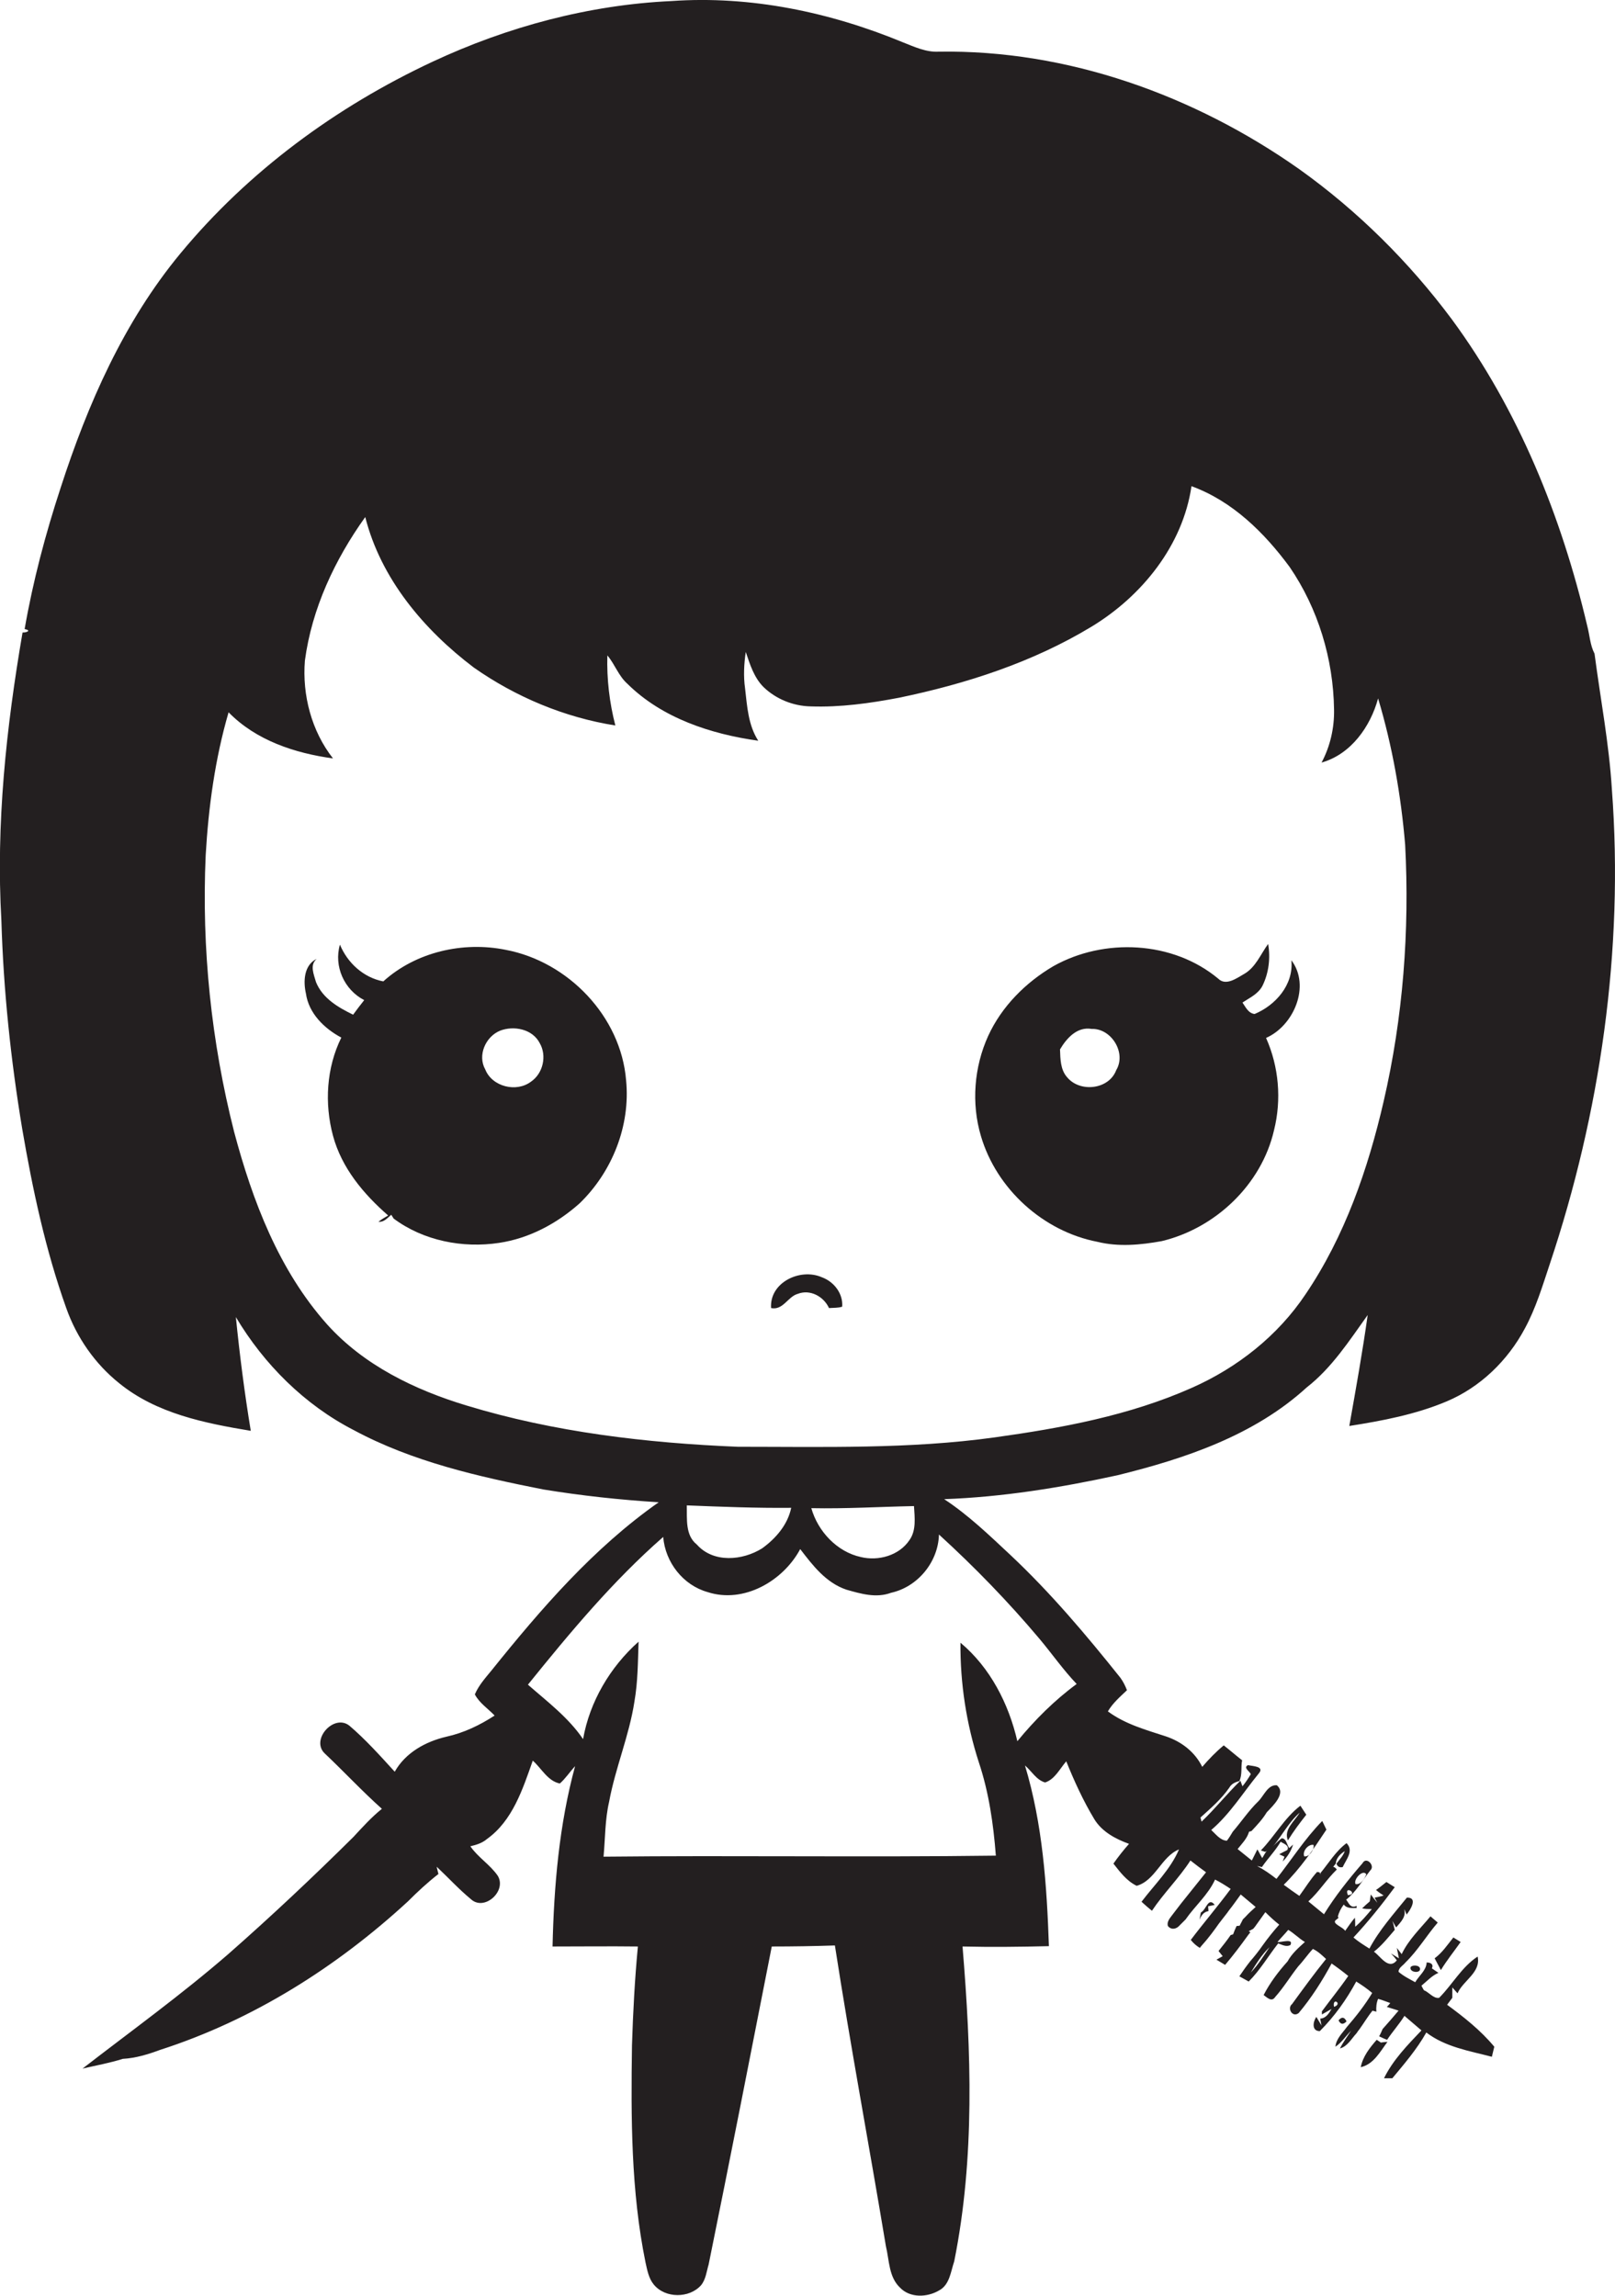 <?xml version="1.0" encoding="utf-8"?>
<!-- Generator: Adobe Illustrator 19.2.0, SVG Export Plug-In . SVG Version: 6.00 Build 0)  -->
<svg version="1.1" id="Layer_1" xmlns="http://www.w3.org/2000/svg" xmlns:xlink="http://www.w3.org/1999/xlink" x="0px" y="0px"
	 viewBox="0 0 465.6 662" enable-background="new 0 0 465.6 662" xml:space="preserve">
<g>
	<path fill="#231F20" d="M464.7,227.6c-0.8-13.1-3.3-26.1-5-39.1c-1.3-2.5-1.4-5.4-2.1-8c-7.4-31.5-19.8-62.3-39.1-88.5
		c-12.3-16.5-27.1-31.2-43.9-43.2c-30.2-21.3-66.8-34.5-104-33.9c-3.6,0.2-7-1.4-10.3-2.7c-21-8.7-43.9-13.5-66.7-11.9
		c-23.8,1.1-47.3,7.4-68.9,17.5C96.9,30.8,71.6,49.4,52,73.1c-16.3,19.7-26.7,43.4-34.5,67.5c-4.4,13.4-8,27-10.4,40.8
		c2,0.4,0.7,1-0.6,1c-4.7,27.4-7.7,55.2-6.1,83.1c0.6,20.1,2.7,40.1,6,60c3,17.5,6.7,34.9,12.7,51.7c3,8.5,8.3,16.1,15.3,21.7
		c10.7,8.7,24.6,11.5,37.9,13.7c-1.8-10.9-3.2-21.9-4.3-32.8c8.1,13.6,19.8,25.3,34,32.6c16.9,9.1,35.9,13.4,54.6,17.1
		c11,1.8,22.1,3,33.3,3.7c-18.8,13.2-33.9,30.7-48.2,48.5c-1.8,2.2-3.7,4.3-4.8,6.9c1.3,2.5,3.8,4.1,5.7,6.1
		c-4.3,2.8-8.9,5-13.9,6.1c-6,1.4-11.8,4.6-14.9,10.1c-4.2-4.6-8.4-9.3-13.1-13.3c-4.5-3.5-11.3,4.2-7,8.1
		c5.5,5.2,10.7,10.8,16.4,15.9c-3,2.4-5.6,5.3-8.2,8.1c-11.7,11.6-23.7,22.9-36.1,33.8c-13.5,11.7-27.9,22.1-42,33
		c3.9-0.9,7.8-1.6,11.6-2.8c3.7-0.2,7.3-1.3,10.8-2.6c26.7-8.6,50.9-23.9,71.4-42.8c2.8-2.8,5.7-5.5,8.8-7.9
		c-0.1-0.5-0.4-1.5-0.5-2.1c3.3,3.1,6.3,6.4,9.8,9.3c3.9,3.7,10.5-2.3,7.8-6.7c-2.2-3.2-5.7-5.3-7.9-8.5c1.7-0.4,3.4-0.9,4.8-2.1
		c7.4-5.3,10.3-14.4,13.2-22.6c2.5,2.2,4.3,5.9,7.8,6.6c1.7-1.5,2.9-3.4,4.4-5c-4.6,16.9-6.1,34.5-6.5,52c8.2,0,16.4-0.1,24.6,0
		c-0.9,9.5-1.4,19-1.7,28.5c-0.3,20.9-0.3,42,3.9,62.6c0.5,2.2,0.9,4.6,2.4,6.4c3.3,4,10.2,4,13.6,0.2c1.4-1.7,1.6-4,2.2-6
		c6.2-30.5,12.2-61.1,18.2-91.7c6.1,0,12.2-0.1,18.2-0.3c4.5,29,9.9,57.8,14.7,86.7c1,4.1,0.8,8.9,4.1,12c2.9,3,7.8,2.8,11.2,0.8
		c3.1-1.6,3.4-5.5,4.4-8.4c6-29.9,4.9-60.6,2.4-90.8c8.3,0.2,16.6,0.1,24.9-0.1c-0.6-17.5-1.8-35.2-6.9-52.1
		c1.9,1.6,3.3,4.2,5.8,4.9c2.8-0.9,4.2-3.9,6.1-6.1c2.3,5.7,4.9,11.4,8.1,16.7c2.2,3.6,6.1,5.7,10,7.1c-1.6,1.8-3.1,3.7-4.5,5.7
		c1.9,2.4,3.8,5,6.7,6.4c5.4-1.5,7.1-8.4,12.2-10.5c-2.4,5.7-7.1,10.2-10.8,15.1c1,0.9,2,1.8,3,2.6c3.4-5.1,7.8-9.4,11.1-14.5
		c1.5,1.2,3,2.3,4.5,3.4c-2.4,3-4.8,6-7.2,9c-0.8,1-1.5,2-2.3,3c-0.7,1-1.9,2.1-1.5,3.5c0.8,1,2,1,3,0.2c0.7-0.7,1.4-1.4,2.1-2.1
		c2.7-3.9,6.5-7.1,8.5-11.5c1.6,0.8,3,1.7,4.5,2.7c-3.7,5-7.8,9.8-11.5,14.7c0.7,0.9,1.6,1.7,2.6,2.3c0.7-0.9,1.5-1.7,2.2-2.6
		c0.8-1,1.6-2,2.3-3c0.6-0.9,1.3-1.8,2-2.7c0.6-0.8,1.3-1.6,1.9-2.5c1.2-1.5,2.3-3.1,3.4-4.6c1.4,1.2,2.9,2.4,4.3,3.6
		c-1,0.9-2,1.8-2.9,2.8c-0.2,0.2-0.6,0.6-0.8,0.8c-0.2,0.5-0.7,1.3-0.9,1.8l-0.9,0.1c-0.3,0.6-0.8,1.8-1,2.4l-0.7,0.2
		c-1.1,1.6-2.3,3.1-3.5,4.6c0.4,0.5,0.8,1,1.2,1.5c-0.6,0.3-1.2,0.7-1.8,1c0.6,0.4,1.9,1.1,2.5,1.5c2.3-2.7,4.4-5.5,6.5-8.4
		c0.2-0.3,0.6-0.8,0.8-1l-0.5-0.3l1.3-0.7l0.5-0.6c1-1.4,2-2.8,3-4.2c1.3,1.3,2.6,2.5,4,3.6c-1.7,1.9-3.3,3.9-4.8,6
		c-1.1,1.6-2.3,3.1-3.6,4.6c-1.1,1.4-2.1,2.8-3.1,4.3c0.7,0.4,2,1.1,2.7,1.5c3.3-3.3,5.6-7.3,8.5-11c1.1,0.4,2.3,1.1,3.5,0.5
		c1.1-2.1-2.8-0.7-3.7-0.9c1-1.2,2.1-2.3,3.1-3.5c1.7,1,3.1,2.5,4.8,3.5c-1.9,1.7-3.8,3.4-5,5.6c-2.7,3-5.1,6.2-6.9,9.7
		c1,0.7,2.3,2.1,3.3,0.6c2.5-2.8,4.4-6,6.7-8.9c1.5-1.6,2.7-3.4,4.2-5c1.5,0.7,2.6,1.8,3.8,2.9c-3.4,4.2-6.6,8.6-9.8,13
		c-1.5,1.2,0.1,4,1.9,2.6c3.7-4.4,6.8-9.3,9.5-14.3c1.6,1.1,3.2,2.3,4.8,3.6c-2.4,3.5-5.1,6.8-7.6,10.2l0,0.9
		c0.7-0.4,2.1-1.2,2.8-1.6c-0.8,1.3-1.6,2.7-3.3,2.8l0.4,2c-0.5-0.8-1-1.7-1.5-2.5c-1,1.4-1.4,4.1,1,4.1c4.2-4.2,7.7-9.1,10.5-14.3
		c1.6,1,3.2,2.1,4.6,3.3c-2.1,3.5-4.7,6.8-7.3,9.8c-1.3,1.8-3.1,3.4-3.3,5.7c1.8-1.2,3-3.1,4.5-4.6c-1.1,1.7-2.3,3.3-3.2,5.1
		c2.2-0.6,3.3-2.8,4.8-4.4l0.4-0.6l0.4-0.5c1.3-1.8,2.4-3.7,3.8-5.4c0.3,0.1,0.8,0.2,1.1,0.3c-0.1-1.2,0-2.5,0.5-3.7
		c1.2,0.3,2.3,0.8,3.5,1.2c-0.2,0.3-0.7,0.9-1,1.1c1.1,0.4,2.3,0.7,3.4,1.1c-1.5,1.8-3,3.5-4.6,5.3c-0.2,0.5-0.7,1.6-1,2.1
		c0.6,0.3,1.7,0.8,2.3,1c1.6-2.4,3.5-4.5,5-6.9c1.6,1.4,3.3,2.8,4.9,4.2c-4,4.2-8.2,8.5-10.8,13.8c0.6,0,1.8,0,2.4,0
		c3.5-4.2,7.1-8.4,9.8-13.2c5.5,4.2,12.4,5.3,18.9,7c0.2-0.7,0.5-2.2,0.7-2.9c-3.9-4.7-8.7-8.5-13.6-12.1c0.4-0.5,1.1-1.5,1.5-2
		c0-0.8,0-2.3,0-3c0.5,0.6,1,1.1,1.5,1.7c1.6-3.7,6.8-6,5.8-10.6c-4.6,3-7.3,8.1-11.1,11.9c-1.6,0.3-2.9-1.6-4.4-2.2
		c-0.2-0.3-0.5-0.9-0.7-1.3c1.6-1.3,3-2.9,4.9-3.7c-0.6-0.4-1.3-0.9-1.9-1.3c0.6-1.2-0.4-1.7-1.5-1.7c-0.1,2.3-2.2,3.8-3.3,5.7
		c-1.6-0.9-3.3-1.7-4.8-3c0-1.2,1.3-1.8,2-2.7c3.6-3.5,6.1-7.8,9.3-11.5c-0.7-0.6-1.4-1.2-2.1-1.8c-2.9,3.5-6.3,6.7-8.3,10.9
		c-0.5-0.6-0.9-1.2-1.4-1.8l0.6,3l-2.3-1.4c0.6,0.6,1.2,1.3,1.7,2c-2.4,2.9-4.7-1.2-6.6-2.5c2.3-1.8,4.1-4.1,6-6.3
		c-0.2-0.9-0.4-1.8-0.7-2.6c0.3,0.5,0.8,1.4,1.1,1.9c1.4-1.6,3-3.2,2.3-5.3c0.3,0.5,0.6,1.2,0.7,1.6c1.1-1.3,3.4-5,0.1-4.9
		c-3.8,4.7-8,9.4-10.8,14.7c-1.6-1-3.2-2-4.6-3.2c4.2-4.5,8.2-9.5,11.9-14.5c-0.8-0.5-1.6-1-2.4-1.5c-0.8,0.6-2.2,1.8-3,2.3
		c0.7,0.6,1.4,1.1,2.2,1.6c-0.6,0.2-1.9,0.5-2.6,0.6l0.8,1.5c-0.7-0.8-1.3-1.6-1.9-2.4l-0.3,2c-0.6,0.5-1.7,1.5-2.2,2
		c0.9,0.2,1.8,0.2,2.8,0.2c-1.5,1.8-3,3.6-4.8,5.1c0-0.7,0-2-0.1-2.6c-1,1.2-1.9,2.5-2.8,3.8c-0.5-1.1-4.1-2.1-2.6-3.2
		c0.2-0.1,0.5-0.4,0.7-0.6l-0.2-0.3c0.3-1.3,0.9-2.4,1.7-3.5c0.9,1.2,2.4,1,3.7,1c0-0.1,0-0.5,0-0.6c-1.8,0.8-2.2-0.8-3-1.8
		c2.9-2.3,4.7-5.6,7-8.5c1.4-1.3-1.2-4.1-2.3-2c-4,4.6-7.9,9.5-11.1,14.7c-1.5-1.2-3-2.5-4.5-3.7c3.1-2.8,5.2-6.3,8.2-9.2
		c-1.7-2.3-3.1,0.9-4.3,2.1c-0.2-0.3-0.5-1-0.7-1.3l-0.7-0.1c-1.9,2.1-3.4,4.6-5.1,6.9c-1.5-1-3-2.1-4.5-3.2
		c4.8-4.7,8.6-10.3,12.3-15.9c-0.3-0.6-0.9-1.9-1.2-2.5c-5,5.1-8.8,11.1-13.2,16.7c-1.8-1.4-3.6-2.7-5.6-3.7
		c0.4,0.1,1.1,0.2,1.4,0.3c1.7-2.5,3.9-4.7,5.4-7.3c0.8,0.5,2.7,1.1,1.9,2.4c-0.6,0.3-1.8,0.9-2.3,1.2l1.5,0.7l-0.5,1.4
		c1.4-1.4,2.4-3,3-4.9l-1.1,1c-0.7-0.8-0.8-2.8-2.2-2.8c-1.4,1-2.4,2.5-4,3.2c-0.6,0.8-1.1,1.6-1.6,2.5c-0.5-0.8-0.9-1.7-1.4-2.5
		c-0.4,0.8-1.2,2.4-1.6,3.2c-1.4-1.1-2.7-2.2-4.1-3.3c1.2-1.5,2.6-2.9,3.2-4.7c0-0.1,0.1-0.2,0.1-0.3l0.7-0.2
		c1.6-1.7,3.2-3.4,4.4-5.4c1.8-1.9,5.7-5.5,2.9-7.8c-2.6-0.2-3.7,3-5.3,4.6c-2.8,2.7-4.9,5.9-7.4,8.8c-0.4,0.7-1.2,2-1.7,2.6
		c-1.9-0.1-3.2-1.9-4.5-3.1c5.4-4.6,9.2-10.8,13.7-16.3c1.8-2.1-1.9-2.1-3.1-2.4c-1.5,0.7,0.5,1.8,0.8,2.6c-0.7,1.2-1.5,2.4-2.4,3.5
		l-0.6-1.6c-3.9,3.8-7.3,8.1-11.2,11.8l-0.3-1.2c3-2.7,6-5.3,8.3-8.6c0.6-1.1,1.7-1.6,2.9-1.9c0.9-1.9,0.4-4,0.8-6
		c-1.8-1.4-3.5-2.9-5.3-4.3c-2.3,1.9-4.3,4-6.2,6.2c-2.1-4.3-6-7.3-10.5-8.8c-5.8-1.9-11.7-3.5-16.7-7.2c1.4-2.4,3.5-4.2,5.5-6.1
		c-0.5-1.3-1.1-2.5-1.9-3.6c-9.9-12.4-20.1-24.5-31.7-35.4c-6.1-5.7-12.1-11.5-19.1-16.1c16.8-0.6,33.5-3.3,50-6.9
		c19.5-4.8,39.4-11.5,54.5-25.3c7.3-5.7,12.3-13.5,17.6-20.9c-1.5,10.7-3.4,21.3-5.3,32c9.5-1.5,19.1-3.3,28.1-7.1
		c9.7-4.1,17.6-11.8,22.5-21c3.2-5.9,5.1-12.3,7.2-18.6C461.3,321.1,468.2,274.1,464.7,227.6z M354.3,563c-0.5,0.4-1,0.7-1.5,1.1
		L354.3,563C354.3,563,354.3,563,354.3,563z M360.6,568.8c1.6-2.6,3.2-5.2,5.4-7.3C364.3,564,362.7,566.6,360.6,568.8z M384.6,578.7
		C384,575.8,387.2,577.8,384.6,578.7L384.6,578.7z M393.9,540.5c-0.5,1.2-1.6,3.1-3.1,2.8C390.1,541.9,393,538.9,393.9,540.5z
		 M388.6,546.5C387.3,543.4,391.9,546.2,388.6,546.5L388.6,546.5z M378.7,532c0.3,1.3-1.3,3.6-2.7,3.3
		C375.4,533.8,377.2,531.7,378.7,532z M299.7,472.6c3.6,4.3,6.8,8.9,10.7,13c-6.4,4.7-12.1,10.4-17.1,16.5
		c-2.5-10.8-7.8-21.2-16.4-28.4c-0.1,11.7,1.7,23.4,5.3,34.5c2.9,8.7,4.2,17.8,4.9,26.9c-37.7,0.5-75.4-0.1-113.1,0.3
		c0.5-5.3,0.4-10.6,1.6-15.8c1.8-9.8,5.8-19.1,7.3-28.9c1-5.7,1-11.5,1.2-17.3c-8.2,7.3-14.1,17.3-16,28.1
		c-4.2-6.2-10.3-10.8-15.9-15.7c12.1-15,24.5-29.9,39-42.6c0.6,7.3,5.7,13.9,12.8,15.9c10.4,3.4,21.8-3.2,26.7-12.4
		c3.6,4.7,7.4,9.7,13.3,11.7c4.2,1.2,8.6,2.5,12.9,0.9c7.7-1.7,13.6-8.9,13.8-16.8C281,451.9,290.7,461.9,299.7,472.6z M198,434.1
		c10,0.4,20.1,0.8,30.1,0.7c-1,4.9-4.5,8.9-8.4,11.7c-5.6,3.5-14,4.3-18.8-1.1C197.5,442.7,198.1,438,198,434.1z M233.9,434.9
		c9.9,0.2,19.7-0.4,29.6-0.6c0.2,3.3,0.7,7-1.3,9.8c-3,4.5-9,6.1-14,4.9C241.3,447.5,235.8,441.6,233.9,434.9z M398.9,317.6
		c-4.5,19.5-11.2,38.9-22.5,55.6c-8,12-19.7,21.2-32.8,27c-18,8-37.5,11.6-56.9,14.3c-24.5,3.4-49.3,2.7-74,2.7
		c-26.4-1.1-52.9-4.2-78.2-11.9c-14.9-4.5-29.6-11.6-40.2-23.4c-13.9-15.6-21.5-35.6-26.8-55.5c-6.6-26-9.4-53-8.2-79.8
		c0.8-13.9,2.7-27.8,6.6-41.2c7.9,8.1,19.1,11.8,30.1,13.3c-6.2-7.9-8.9-18.3-8.1-28.2c2-15,8.6-29.1,17.4-41.4
		c4.5,17.8,16.9,32.5,31.3,43.4c12.1,8.5,26.2,14.4,40.8,16.7c-1.7-6.6-2.5-13.4-2.3-20.2c2.2,2.6,3.2,5.9,5.8,8.2
		c10,9.9,24.1,14.5,37.7,16.4c-2.9-4.5-3.2-9.9-3.8-15.1c-0.5-3.5-0.3-7.1,0.2-10.5c1.2,3.6,2.4,7.4,5.1,10.1
		c3.6,3.5,8.6,5.5,13.6,5.6c8.6,0.3,17.1-0.9,25.5-2.5c19.3-4,38.5-10.2,55.5-20.5c14.5-8.8,26.3-23.4,28.8-40.5
		c11.8,4.3,21,13.4,28.3,23.3c8.2,12,12.6,26.5,12.8,41.1c0.1,5.3-1.1,10.6-3.6,15.3c8.5-2.4,14.1-10.4,16.3-18.5
		c4.1,13.7,6.6,27.9,7.8,42.2C406.4,268.4,404.5,293.4,398.9,317.6z"/>
	<path fill="#231F20" d="M145.8,273.9c-12.3-2.5-25.9,0.6-35.3,9.1c-5.7-1.1-10.3-5.3-12.5-10.6c-1.8,6.2,1.2,13,7,16
		c-1.1,1.4-2.2,2.8-3.2,4.2c-4.3-2.1-8.8-4.7-10.7-9.4c-0.6-2.2-1.9-4.9,0.2-6.7c-3.7,1.8-3.9,6.5-3.1,10
		c0.8,5.7,5.3,10.1,10.2,12.7c-4.3,8.7-4.9,19-2.4,28.3c2.5,9.3,8.8,16.8,15.9,23c-1,0.6-1.9,1.1-2.8,1.8c1.6,0.2,2.6-1.1,3.7-2
		l0.7,1.1c8.6,6.4,19.9,8.6,30.4,7c8.7-1.3,16.7-5.6,23.2-11.4c9.4-9.1,14.7-22.4,13.4-35.5C179,293.1,163.8,277.3,145.8,273.9z
		 M153.1,311.9c-4.2,3.2-11.2,1.5-13.2-3.5c-2.3-4.1,0.1-9.5,4.3-11.2c3.9-1.5,9.3-0.5,11.4,3.6
		C157.7,304.4,156.6,309.5,153.1,311.9z"/>
	<path fill="#231F20" d="M361.7,292.4c-1.8-0.2-2.6-2-3.5-3.3c2.1-1.4,4.6-2.5,5.8-4.9c1.8-3.7,2.3-8,1.6-12c-2.2,3-3.6,6.8-7,8.7
		c-2.1,1.2-5.2,3.5-7.4,1.3c-13.1-10.9-32.9-11.8-47.5-3.6c-8,4.7-14.9,11.6-18.8,20.1c-4.1,9-4.9,19.5-2.1,28.9
		c4.5,15.3,18,27.5,33.6,30.5c6.1,1.5,12.4,0.9,18.5-0.2c15.5-3.7,28.8-16.3,32.4-32c2.2-8.8,1.4-18.3-2.3-26.6
		c8-3.5,12.9-15,7.3-22.4C373,284,367.7,289.9,361.7,292.4z M321.8,308.6c-2.1,5.6-10.4,6.5-14.1,2.1c-2-2.2-2-5.3-2.1-8.1
		c1.9-3.2,4.9-6.6,9.1-5.9C320.4,296.5,324.8,303.6,321.8,308.6z"/>
	<path fill="#231F20" d="M236.9,368.3c-6.2-2.7-15.1,1.5-14.6,8.9c3.5,0.7,4.8-3.3,7.7-4.1c3.6-1.4,7.5,0.8,9,4.1
		c1.3-0.1,2.6,0,3.8-0.4C243.1,373.1,240.5,369.6,236.9,368.3z"/>
	<path fill="#231F20" d="M371.3,530.7c1.6-2.6,3.4-5,5.3-7.4c-0.6-0.9-1.1-1.7-1.7-2.6c-4.6,3.5-7.4,8.8-11.4,12.9
		c0.3,0.1,0.9,0.3,1.2,0.4c0.4-0.2,1.2-0.5,1.6-0.7c3-3.4,5-7.6,8.4-10.6C373.2,525.2,370,527.6,371.3,530.7z"/>
	<path fill="#231F20" d="M385.1,537.4c0.1-1.6,1.3-2.8,2.6-3.6c-0.5,1.4-1.5,2.4-2.4,3.6c0.3,0.9,0.9,1.2,1.8,1
		c1-2.2,3.3-4.7,1.1-6.9c-3.1,2.3-5.1,5.7-7.5,8.6l0,0.8l0.5,0.7C382.7,540.4,383.9,538.9,385.1,537.4z"/>
	<path fill="#231F20" d="M413.6,564.7c0.6,1.1,1.2,2.3,1.8,3.4c1.7-2.8,3.8-5.4,5.7-8.1c-0.5-0.3-1.6-1-2.1-1.3
		C417.3,560.8,415.8,563.1,413.6,564.7z"/>
	<path fill="#231F20" d="M406.7,567.2c-0.5,1.3,1.9,1.9,2.6,1C409.9,566.8,407.5,566.4,406.7,567.2z"/>
	<path fill="#231F20" d="M388.2,582.9c-0.6-1.3-1.4-1.4-2.3-0.3C386.5,583.8,387.2,583.9,388.2,582.9z"/>
	<path fill="#231F20" d="M398.1,589c-0.3-0.2-0.9-0.6-1.2-0.8c-2,2.3-4,4.8-4.6,7.9c3.7-0.8,5.6-4.5,7.7-7.3
		C399.6,588.8,398.6,588.9,398.1,589z"/>
	<path fill="#231F20" d="M346.2,551.5c-0.1,0.5-0.3,1.5-0.4,2.1c0.5-1.2,1.2-2.3,2.6-2.5c0-0.4-0.1-1.1-0.1-1.4l1.9-0.4
		C348.3,546.9,347.8,550.7,346.2,551.5z"/>
</g>
</svg>
